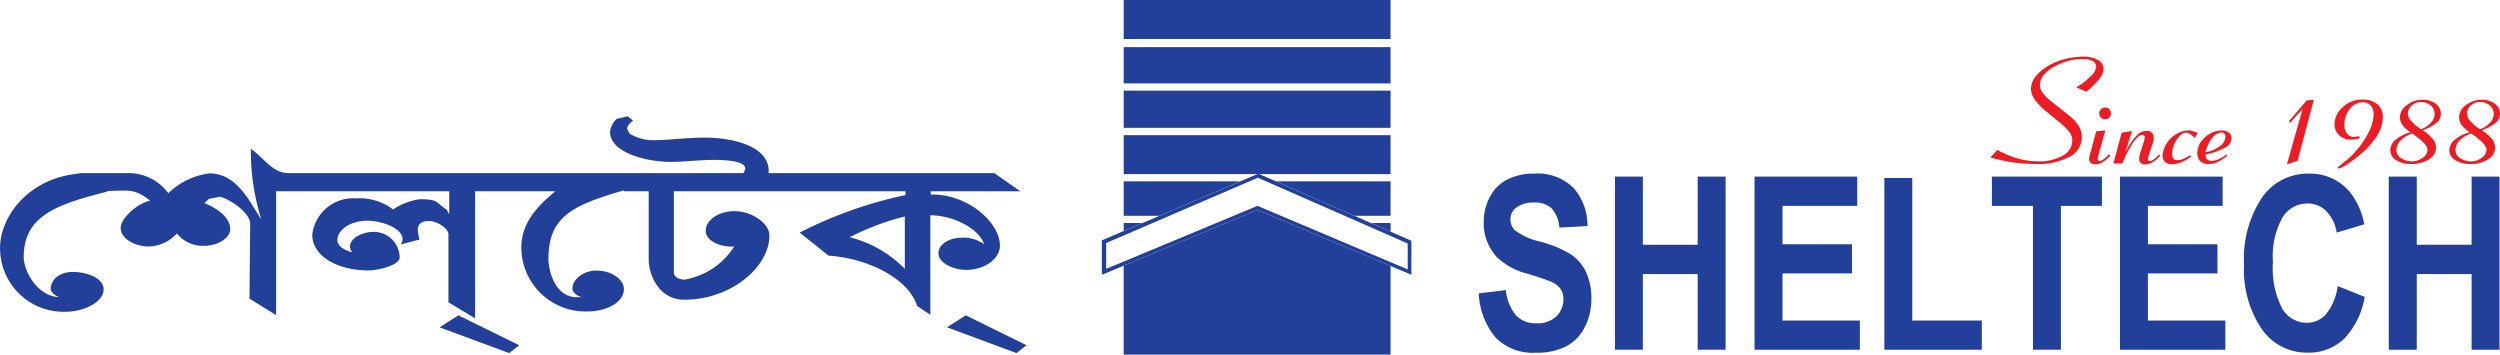 <svg id="Logo_-_Color" data-name="Logo - Color" xmlns="http://www.w3.org/2000/svg" width="211.502" height="30" viewBox="0 0 211.502 30">
  <path id="Path_712" data-name="Path 712" d="M746.7,184.864l2.3-.28a3.883,3.883,0,0,0,.849,2.13,2.232,2.232,0,0,0,1.716.677,2.278,2.278,0,0,0,1.721-.6,1.993,1.993,0,0,0,.58-1.413,1.611,1.611,0,0,0-.243-.894,1.986,1.986,0,0,0-.857-.63c-.277-.121-.907-.332-1.893-.643a5.78,5.78,0,0,1-2.668-1.444,4.249,4.249,0,0,1-1.081-2.945,4.433,4.433,0,0,1,.509-2.093,3.374,3.374,0,0,1,1.46-1.487,4.889,4.889,0,0,1,2.309-.511,4.3,4.3,0,0,1,3.321,1.212,4.772,4.772,0,0,1,1.173,3.224l-2.372.132a2.744,2.744,0,0,0-.649-1.621,2.03,2.03,0,0,0-1.5-.5,2.346,2.346,0,0,0-1.619.527,1.185,1.185,0,0,0-.372.909,1.29,1.29,0,0,0,.353.891,5.582,5.582,0,0,0,2.174.983,9.8,9.8,0,0,1,2.552,1.052,3.7,3.7,0,0,1,1.3,1.489,5.234,5.234,0,0,1,.469,2.33,5.148,5.148,0,0,1-.561,2.359,3.644,3.644,0,0,1-1.584,1.634,5.466,5.466,0,0,1-2.552.53,4.4,4.4,0,0,1-3.411-1.286,6.2,6.2,0,0,1-1.42-3.738" transform="translate(-621.599 -160.043)" fill="#224099"/>
  <path id="Path_713" data-name="Path 713" d="M814.337,190.809h-2.362V176.164h2.362v5.765h4.637v-5.765h2.364v14.645h-2.364v-6.4h-4.637Z" transform="translate(-675.35 -161.223)" fill="#224099"/>
  <path id="Path_714" data-name="Path 714" d="M887.764,190.809h-8.912V176.164h8.691v2.478h-6.324v3.247H887.1v2.465h-5.881v3.986h6.545Z" transform="translate(-730.418 -161.223)" fill="#224099"/>
  <path id="Path_715" data-name="Path 715" d="M949.3,191.363h-8.245V176.836h2.362v12.057H949.3Z" transform="translate(-781.637 -161.776)" fill="#224099"/>
  <path id="Path_716" data-name="Path 716" d="M998.42,190.809h-2.365V178.642h-3.472v-2.478h9.308v2.478H998.42Z" transform="translate(-824.067 -161.223)" fill="#224099"/>
  <path id="Path_717" data-name="Path 717" d="M1062.867,190.809h-8.915V176.164h8.685v2.478h-6.324v3.247h5.886v2.465h-5.886v3.986h6.553Z" transform="translate(-874.599 -161.223)" fill="#224099"/>
  <path id="Path_718" data-name="Path 718" d="M1121.321,184.244l2.291.912a6.748,6.748,0,0,1-1.75,3.561,4.352,4.352,0,0,1-3.113,1.16,4.616,4.616,0,0,1-3.841-1.99,8.9,8.9,0,0,1-1.5-5.451,9.307,9.307,0,0,1,1.516-5.681,4.712,4.712,0,0,1,3.97-2.024,4.363,4.363,0,0,1,3.49,1.589,6.3,6.3,0,0,1,1.194,2.7l-2.336.7a3.329,3.329,0,0,0-.867-1.8,2.216,2.216,0,0,0-1.605-.664,2.484,2.484,0,0,0-2.111,1.176,6.8,6.8,0,0,0-.809,3.79,7.351,7.351,0,0,0,.8,3.957,2.407,2.407,0,0,0,2.075,1.173,2.123,2.123,0,0,0,1.624-.746,4.691,4.691,0,0,0,.975-2.359" transform="translate(-923.556 -160.043)" fill="#224099"/>
  <path id="Path_719" data-name="Path 719" d="M1185.088,190.809h-2.37V176.164h2.37v5.765h4.639v-5.765h2.362v14.645h-2.362v-6.4h-4.639Z" transform="translate(-980.627 -161.223)" fill="#224099"/>
  <path id="Path_720" data-name="Path 720" d="M248.865,243.649l5.889,2.183.846-.667-5.14-2.528Z" transform="translate(-211.677 -215.958)" fill="#224099"/>
  <path id="Path_721" data-name="Path 721" d="M122.86,158.214c0-2.011-2.791-4.413-5.854-4.326v-.279h7.578l-2.193-1.534h-19.1c.19-2.159-2.76-3.005-5.42-3.005-1.534,0-3.005.221-4.542.221a4.172,4.172,0,0,1-1.782-.543,2.666,2.666,0,0,1-.221-.43c0-.261.25-.5.5-.693l-.467-.361-.907.213a1.689,1.689,0,0,0-.572,1.123c0,1.727,3.044,2.523,5.14,2.523,1.189,0,2.375-.169,3.6-.169.725,0,2.7.021,2.7.751a1.713,1.713,0,0,1-.158.369H62.526l-.029-.019c-1.223-.047-2.1-1.471-3.008-2.035a19.324,19.324,0,0,0,.883,5.96c-.883-1.231-1.945-3.885-4.389-3.885a6.063,6.063,0,0,0-3.474,1.679,4.2,4.2,0,0,0-3.572-1.7H44.931l.04.034c-4.254.369-6.7,3.6-6.7,6.311a5.373,5.373,0,0,0,5.541,5.383c1.5,0,3.221-.783,3.221-1.9,0-.928-1.373-1.468-2.6-1.468-1.189,0-1.877.691-1.877,1.445,0,.266.409.588.722.693-1.914-.105-3.005-2.264-3.005-3.385,0-3.524,2.815-4.471,7.075-5.551l-.061-.045c1.8-.042,2.354-.253,3.688.82-1.1.192-2.5,1.51-2.5,2.3,0,.859,1.126,1.566,2.38,1.566a3.305,3.305,0,0,0,2.378-1.1,2.778,2.778,0,0,0,2.32,1.044c1.1,0,2.191-.627,2.191-1.41,0-.954-1.033-1.748-2.191-2.2l.406-.364.941-.177c1.065.324,2.533,1.447,2.533,2.28l-.061,6.342,2.254,1.394V153.609H76.272v1.943l-.221-.39c-.967-.625-.654-.88-2.285-.88a5.547,5.547,0,0,0-2.251.865,4.617,4.617,0,0,0-3.1-.936,3.479,3.479,0,0,0-3.73,3.068c0,1.861,2.19,3.026,4.761,3.026.814,0,2.633-.435,2.633-1.1a2.187,2.187,0,0,0-2.2-2.161c-1,0-2.008.545-2.008,1.252a.932.932,0,0,0,.195.475c-.625-.15-1.255-.519-1.255-1.01,0-.954,1.186-1.663,2.536-1.663,1.189,0,2.981.622,2.981,1.574a.759.759,0,0,1-.156.43l1.589-.406a4.271,4.271,0,0,1-.153-.817c0-.459.279-.756.965-.756.662,0,1.632.64,1.632,1.115V163l2.256,1.363V153.609h6.788c-1.782,1.466-2.878,2.85-2.878,4.811a5.431,5.431,0,0,0,5.638,5.356c1.534,0,3.039-.757,3.039-1.877,0-.862-1.065-1.579-2.322-1.579-1.123,0-2.032.759-2.032,1.513,0,.324.372.63.783.735h-.411c-1.874,0-2.4-2.288-2.4-3.24,0-3.59,2.056-4.534,6.342-5.789l.1.069h2.038v5.781c0,1.218.817,3.393,3.008,3.393,4.01,0,7.207-2.8,7.207-5.435,0-1.017-1.479-2.056-2.95-2.056-1.347,0-2.438.733-2.438,1.669,0,.814,1.126,1.334,2.225,1.334l.185-.024a6.166,6.166,0,0,1-4.194,2.81c-.5,0-.912-.235-.912-.59v-6.88h19.6v.319a35.812,35.812,0,0,0-8.957,3.176l2.444,1.951c3.321.213,6.764,1.935,7.486,4.249l1.126.757v-8.422c1.909,0,4.131,1.12,4.542,2.444a2.987,2.987,0,0,0-1.851-.548c-1.1,0-2.006.548-2.006,1.323,0,.817,1.255,1.4,2.354,1.4,1.595,0,2.847-.97,2.847-2.043m-8.048,1.958a9.786,9.786,0,0,0-4.666-2.675,21.458,21.458,0,0,1,4.666-1.756Z" transform="translate(-38.267 -137.427)" fill="#224099"/>
  <path id="Path_722" data-name="Path 722" d="M493.538,242.636l-1.592,1.012,5.886,2.183.844-.667Z" transform="translate(-411.835 -215.958)" fill="#224099"/>
  <rect id="Rectangle_473" data-name="Rectangle 473" width="22.576" height="3.295" transform="translate(95.066 11.435)" fill="#224099"/>
  <rect id="Rectangle_474" data-name="Rectangle 474" width="22.576" height="3.147" transform="translate(95.066 7.668)" fill="#224099"/>
  <rect id="Rectangle_475" data-name="Rectangle 475" width="22.576" height="3.298" transform="translate(95.066)" fill="#224099"/>
  <rect id="Rectangle_476" data-name="Rectangle 476" width="22.576" height="3.068" transform="translate(95.066 3.988)" fill="#224099"/>
  <path id="Path_723" data-name="Path 723" d="M579.406,174.76l-13.24,5.638v2.915l13.164-5.486,13.021,5.486v-2.876Zm12.636,8.1-12.713-5.378-12.8,5.33v-2.185l12.829-5.525,12.681,5.565Z" transform="translate(-472.947 -160.067)" fill="#224099"/>
  <path id="Path_724" data-name="Path 724" d="M696.8,198.391h-1.647l1.647.733Z" transform="translate(-579.156 -179.526)" fill="#224099" fill-rule="evenodd"/>
  <path id="Path_725" data-name="Path 725" d="M659.264,181.348v-2.915h-9.7l6.645,2.915Z" transform="translate(-541.622 -163.092)" fill="#224099" fill-rule="evenodd"/>
  <path id="Path_726" data-name="Path 726" d="M576.631,178.433v2.915h3.018l6.84-2.915Z" transform="translate(-481.565 -163.092)" fill="#224099" fill-rule="evenodd"/>
  <path id="Path_727" data-name="Path 727" d="M576.631,198.391v.68l1.576-.68Z" transform="translate(-481.565 -179.526)" fill="#224099" fill-rule="evenodd"/>
  <path id="Path_728" data-name="Path 728" d="M587.934,192.136l-11.319,4.716v7.523h22.579v-7.494Z" transform="translate(-481.551 -174.375)" fill="#224099" fill-rule="evenodd"/>
  <path id="Path_729" data-name="Path 729" d="M991.868,127.22l.583-.638a8.163,8.163,0,0,0,1.74.728,6.552,6.552,0,0,0,1.7.237,3.931,3.931,0,0,0,2.106-.49,1.451,1.451,0,0,0,.8-1.265,1.182,1.182,0,0,0-.219-.677,4.842,4.842,0,0,0-.9-.9l-1.118-.907a5.267,5.267,0,0,1-.952-1,1.677,1.677,0,0,1-.311-.91,1.768,1.768,0,0,1,.459-1.1,3.926,3.926,0,0,1,1.242-.96,5.36,5.36,0,0,1,1.307-.475,6.574,6.574,0,0,1,1.452-.174,2.271,2.271,0,0,1,1.223.3.857.857,0,0,1,.461.746,1.464,1.464,0,0,1-.356.838,6.878,6.878,0,0,1-1.1,1.089l-.854-.372a6.221,6.221,0,0,0,1.231-.951,1.284,1.284,0,0,0,.456-.778.529.529,0,0,0-.3-.49,1.6,1.6,0,0,0-.844-.174,4.357,4.357,0,0,0-1.133.14,4.9,4.9,0,0,0-1.078.4,3.3,3.3,0,0,0-1.047.762,1.364,1.364,0,0,0-.361.88,1.168,1.168,0,0,0,.219.651,4.279,4.279,0,0,0,.73.738l1.558,1.234a3.181,3.181,0,0,1,.783.862,1.811,1.811,0,0,1,.258.923,1.866,1.866,0,0,1-1.041,1.679,5.758,5.758,0,0,1-2.929.609,13.58,13.58,0,0,1-1.837-.134,15.61,15.61,0,0,1-1.935-.419" transform="translate(-823.478 -113.901)" fill="#ec1c24"/>
  <path id="Path_730" data-name="Path 730" d="M1040.025,143.572a.482.482,0,0,1,.5-.488.463.463,0,0,1,.354.137.474.474,0,0,1,.137.351.5.5,0,0,1-.14.358.494.494,0,0,1-.709-.005.511.511,0,0,1-.145-.353m-.25,1.518.77-.074-.6,2.17a.614.614,0,0,0-.029.148.479.479,0,0,0-.013.108.2.2,0,0,0,.042.127.149.149,0,0,0,.113.04.617.617,0,0,0,.335-.153,2.269,2.269,0,0,0,.448-.419l.132.113a2.96,2.96,0,0,1-.659.554,1.149,1.149,0,0,1-.593.182.624.624,0,0,1-.409-.124.447.447,0,0,1-.137-.364,1.154,1.154,0,0,1,.058-.3c.008-.058.024-.095.029-.124Z" transform="translate(-862.43 -133.985)" fill="#ec1c24"/>
  <path id="Path_731" data-name="Path 731" d="M1051.528,157.015h-.741l.7-2.615.87-.134-.561,1.808a6.081,6.081,0,0,1,.928-1.4,1.182,1.182,0,0,1,.862-.422.643.643,0,0,1,.446.145.5.5,0,0,1,.169.385,1.415,1.415,0,0,1-.029.3,3.355,3.355,0,0,1-.116.4l-.232.7c-.037.111-.063.211-.084.293a.82.82,0,0,0-.032.2.131.131,0,0,0,.045.1.124.124,0,0,0,.095.034.668.668,0,0,0,.351-.153,2.029,2.029,0,0,0,.44-.419l.116.113a2.946,2.946,0,0,1-.649.554,1.2,1.2,0,0,1-.6.182.637.637,0,0,1-.411-.124.456.456,0,0,1-.132-.358.712.712,0,0,1,.016-.158c.01-.066.034-.15.063-.272l.272-.859c.05-.166.087-.287.1-.351a.9.9,0,0,0,.023-.166.207.207,0,0,0-.05-.15.238.238,0,0,0-.161-.061c-.208,0-.461.219-.759.641a10.678,10.678,0,0,0-.936,1.795" transform="translate(-871.992 -143.179)" fill="#ec1c24"/>
  <path id="Path_732" data-name="Path 732" d="M1076.677,156.116l.074.142a4.35,4.35,0,0,1-.862.474,2.184,2.184,0,0,1-.722.161.9.9,0,0,1-.612-.2.729.729,0,0,1-.211-.554,2.356,2.356,0,0,1,2.119-2.111,1.675,1.675,0,0,1,.424.055,2.779,2.779,0,0,1,.438.174l-.285.411a1.753,1.753,0,0,0-.371-.337.6.6,0,0,0-.346-.111c-.258,0-.522.2-.775.59a2.108,2.108,0,0,0-.387,1.218.618.618,0,0,0,.105.393.432.432,0,0,0,.332.124,1.287,1.287,0,0,0,.493-.105,2.9,2.9,0,0,0,.585-.322" transform="translate(-891.39 -142.995)" fill="#ec1c24"/>
  <path id="Path_733" data-name="Path 733" d="M1092.244,154.667a1.116,1.116,0,0,1,.791-.459.317.317,0,0,1,.25.09.43.43,0,0,1,.084.274,1.027,1.027,0,0,1-.469.783,2.721,2.721,0,0,1-1.22.514,3.033,3.033,0,0,1,.564-1.2m.535,1.8a1.625,1.625,0,0,1-.591.134.543.543,0,0,1-.369-.126.651.651,0,0,1-.14-.409,5.825,5.825,0,0,0,1.666-.593.923.923,0,0,0,.541-.756.621.621,0,0,0-.229-.506.9.9,0,0,0-.609-.182,2.053,2.053,0,0,0-1.418.593,1.769,1.769,0,0,0-.643,1.289.955.955,0,0,0,.25.714.981.981,0,0,0,.712.245,1.889,1.889,0,0,0,.754-.169,3.939,3.939,0,0,0,.823-.533l-.069-.111a3.6,3.6,0,0,1-.677.409" transform="translate(-905.094 -142.995)" fill="#ec1c24"/>
  <path id="Path_734" data-name="Path 734" d="M1134.84,144.514l-.907.3,1.328-4.687-1.046,1.16-.127-.111,1.519-1.769.6-.053Z" transform="translate(-940.458 -130.912)" fill="#ec1c24"/>
  <path id="Path_735" data-name="Path 735" d="M1157.01,145.018c0-.042.185-.2.556-.485a5.734,5.734,0,0,0,.978-.928,7,7,0,0,0,1.107-1.634,3.512,3.512,0,0,0,.4-1.452,1.085,1.085,0,0,0-.25-.762.868.868,0,0,0-.682-.274,1.353,1.353,0,0,0-1.081.559,2.1,2.1,0,0,0-.456,1.355,1.156,1.156,0,0,0,.222.738.722.722,0,0,0,.588.274.832.832,0,0,0,.174-.024,1.426,1.426,0,0,1,.177-.031.248.248,0,0,1,.1.029.065.065,0,0,1,.037.045c0,.058-.074.116-.214.156a2.086,2.086,0,0,1-.538.058,1.39,1.39,0,0,1-.989-.369,1.221,1.221,0,0,1-.393-.933,1.9,1.9,0,0,1,.7-1.453,2.3,2.3,0,0,1,1.621-.638,1.948,1.948,0,0,1,1.3.393,1.37,1.37,0,0,1,.462,1.1,2.984,2.984,0,0,1-.467,1.539,6.968,6.968,0,0,1-1.423,1.6,11.756,11.756,0,0,1-1.136.851,2.228,2.228,0,0,1-.688.345c-.037,0-.063,0-.074-.013a.038.038,0,0,1-.026-.039" transform="translate(-959.24 -130.826)" fill="#ec1c24"/>
  <path id="Path_736" data-name="Path 736" d="M1185.195,141.142a.939.939,0,0,1-.269-.627.868.868,0,0,1,.327-.683,1.111,1.111,0,0,1,.772-.287,1.2,1.2,0,0,1,.828.29.9.9,0,0,1,.332.72,1.025,1.025,0,0,1-.3.72,2.2,2.2,0,0,1-.849.567,3.676,3.676,0,0,1-.841-.7m.119,1.089c.849.575,1.273,1.033,1.273,1.352a.853.853,0,0,1-.4.662,1.4,1.4,0,0,1-.883.314,1.632,1.632,0,0,1-.965-.277.786.786,0,0,1-.388-.654,1.185,1.185,0,0,1,.353-.83,2.5,2.5,0,0,1,.981-.59c.008,0,.019.013.029.024m-1.45.517a1.159,1.159,0,0,0-.43.872.982.982,0,0,0,.5.833,2.216,2.216,0,0,0,1.278.332,2.67,2.67,0,0,0,1.5-.4,1.175,1.175,0,0,0,.593-.991,1.16,1.16,0,0,0-.264-.714,3.735,3.735,0,0,0-.859-.749,4.121,4.121,0,0,0,1.21-.664.938.938,0,0,0,.322-.709,1.055,1.055,0,0,0-.427-.867,1.768,1.768,0,0,0-1.123-.34,2.073,2.073,0,0,0-1.339.459,1.276,1.276,0,0,0-.575,1.015,1.07,1.07,0,0,0,.219.656,2.55,2.55,0,0,0,.67.619,3.466,3.466,0,0,0-1.276.646" transform="translate(-981.216 -130.912)" fill="#ec1c24"/>
  <path id="Path_737" data-name="Path 737" d="M1213.5,141.142a.921.921,0,0,1-.264-.627.883.883,0,0,1,.317-.683,1.14,1.14,0,0,1,.78-.287,1.188,1.188,0,0,1,.825.29.886.886,0,0,1,.329.72,1.043,1.043,0,0,1-.3.72,2.142,2.142,0,0,1-.854.567,3.684,3.684,0,0,1-.835-.7m.121,1.089c.846.575,1.263,1.033,1.263,1.352a.861.861,0,0,1-.39.662,1.418,1.418,0,0,1-.889.314,1.661,1.661,0,0,1-.965-.277.774.774,0,0,1-.382-.654,1.2,1.2,0,0,1,.348-.83,2.491,2.491,0,0,1,.983-.59c.013,0,.021.013.032.024m-1.447.517a1.169,1.169,0,0,0-.438.872.968.968,0,0,0,.5.833,2.207,2.207,0,0,0,1.276.332,2.616,2.616,0,0,0,1.5-.4,1.17,1.17,0,0,0,.6-.991,1.185,1.185,0,0,0-.258-.714,3.833,3.833,0,0,0-.865-.749,4,4,0,0,0,1.207-.664.975.975,0,0,0,.33-.709,1.053,1.053,0,0,0-.433-.867,1.773,1.773,0,0,0-1.117-.34,2.1,2.1,0,0,0-1.344.459,1.283,1.283,0,0,0-.569,1.015,1.134,1.134,0,0,0,.211.656,2.764,2.764,0,0,0,.675.619,3.378,3.378,0,0,0-1.271.646" transform="translate(-1004.52 -130.912)" fill="#ec1c24"/>
</svg>
